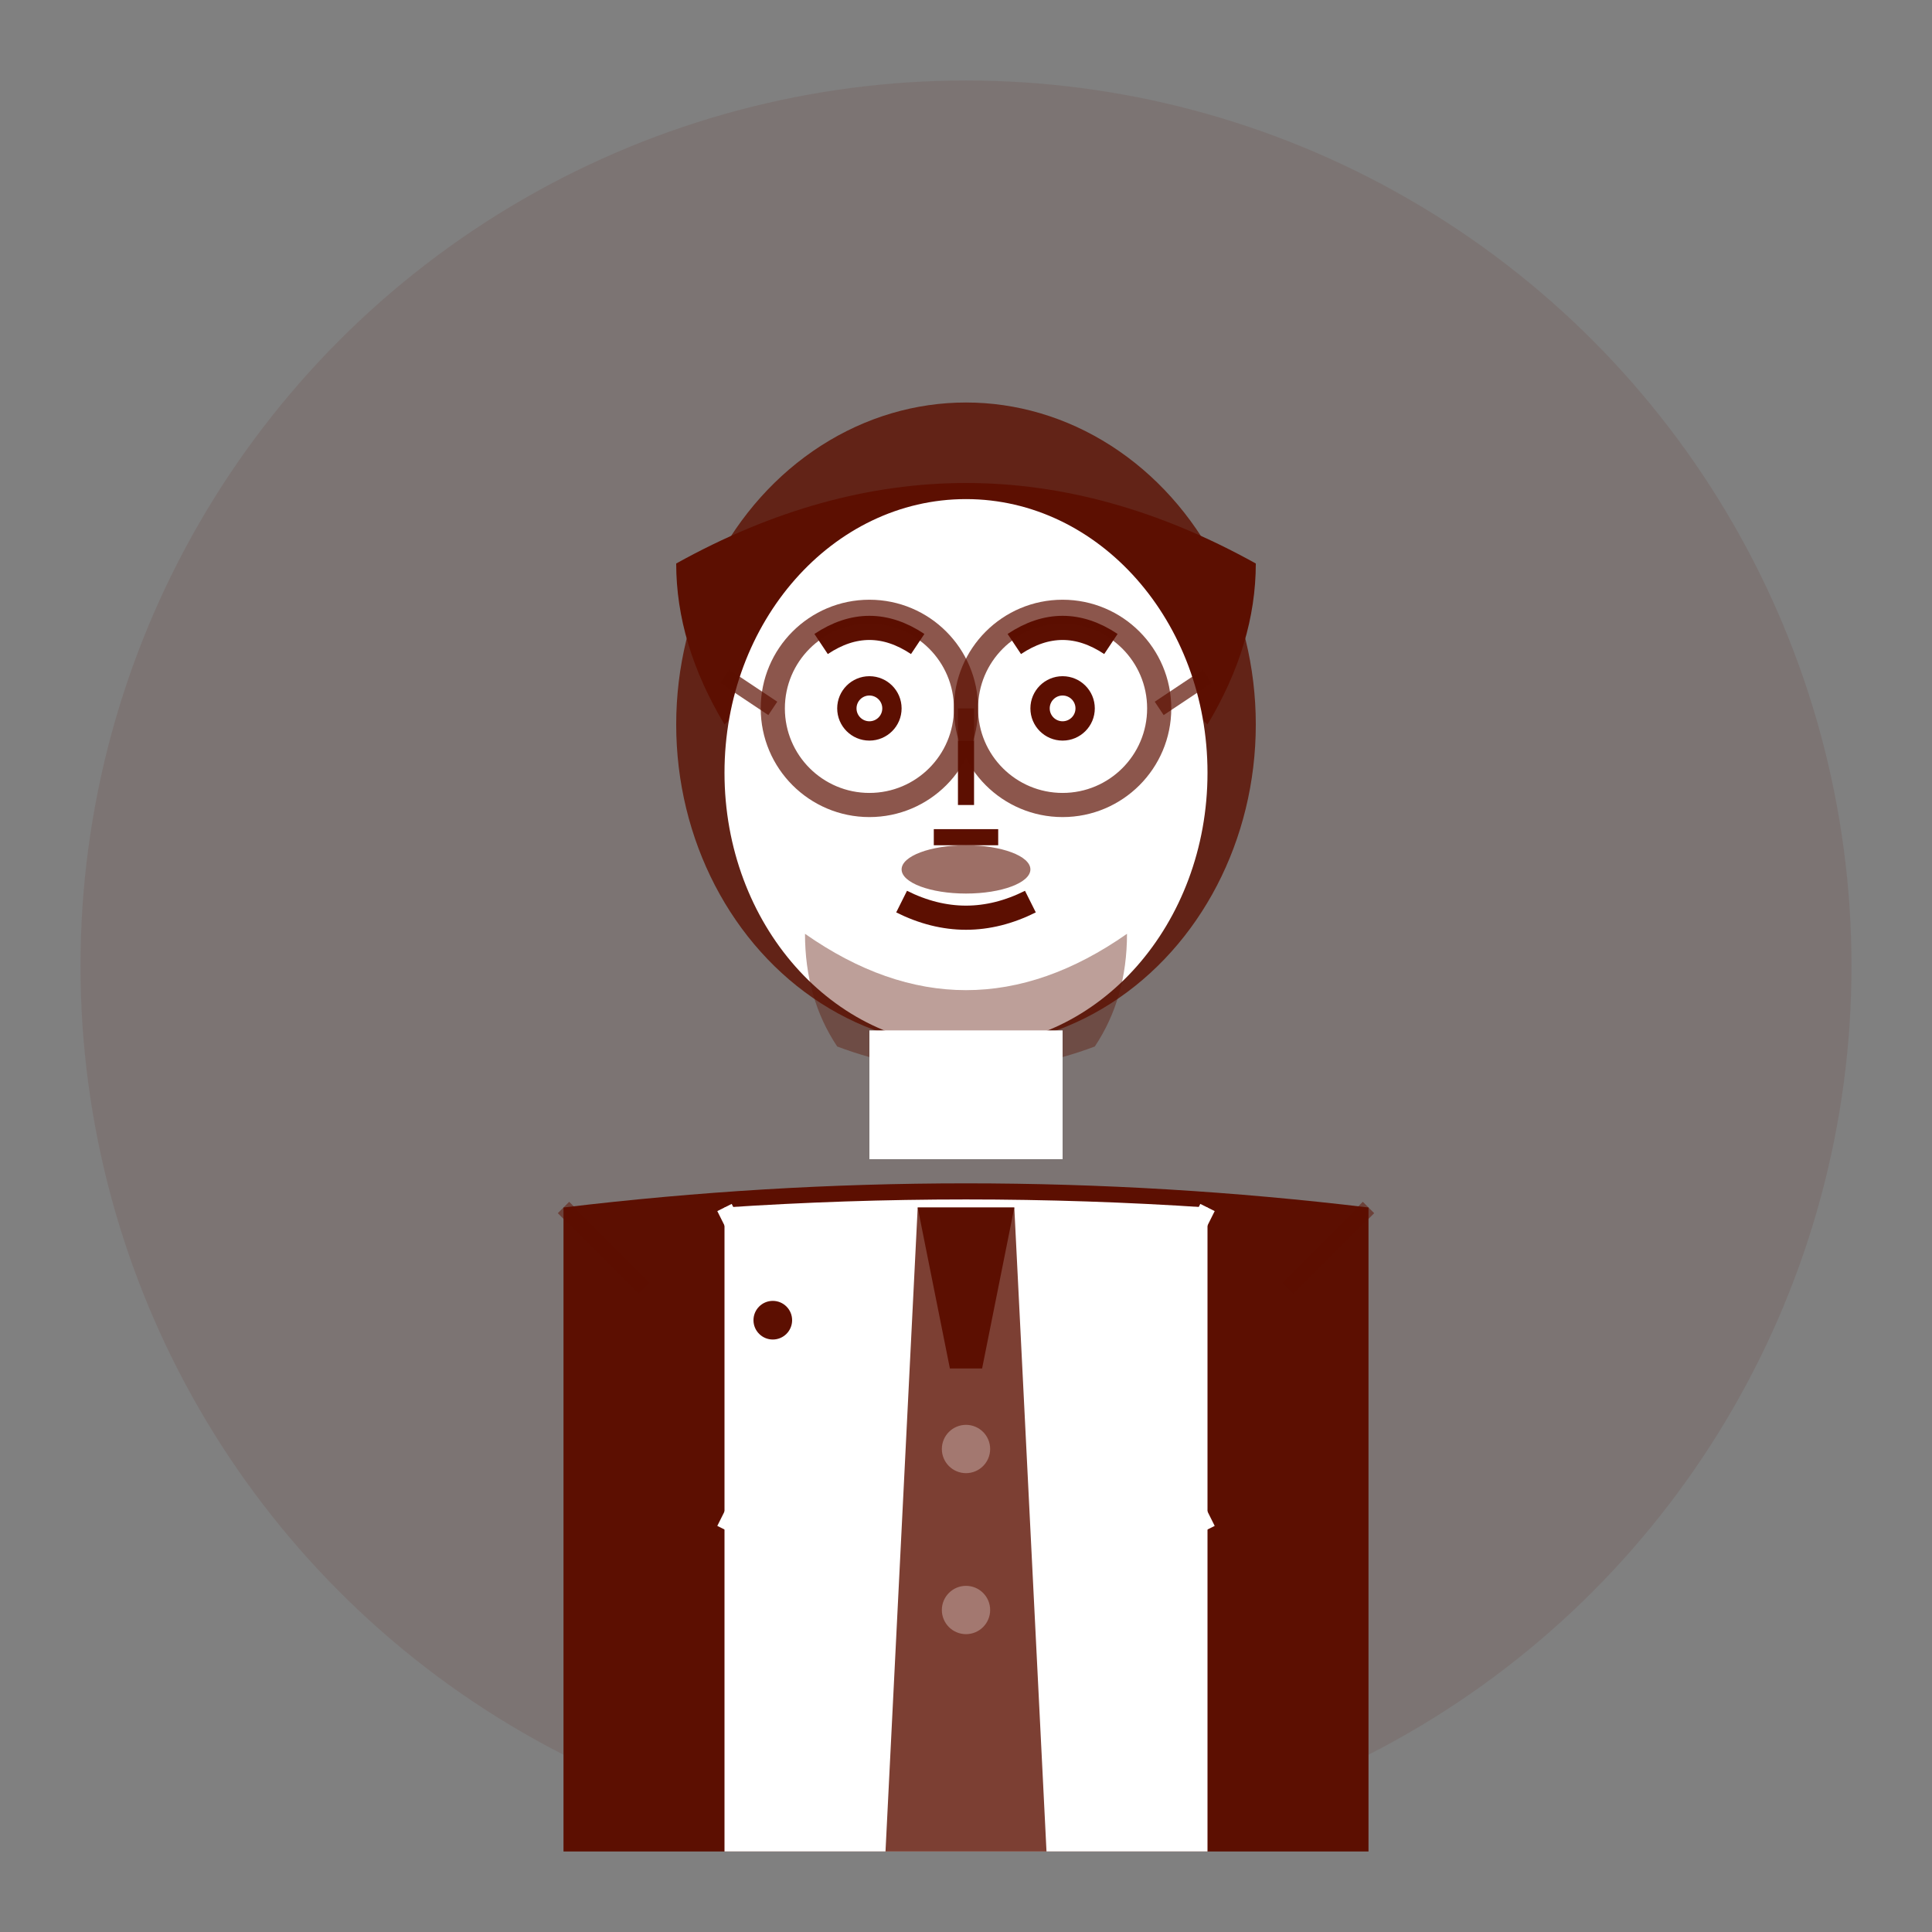 <svg viewBox="0 0 120 120" fill="none" xmlns="http://www.w3.org/2000/svg">
  <rect x="0" y="0" width="120" height="120" fill="#808080" stroke="none"/>
  <!-- Background circle -->
  <circle cx="60" cy="60" r="55" fill="#5c0f01" opacity="0.1"/>
  
  <!-- Head shape -->
  <ellipse cx="60" cy="45" rx="18" ry="20" fill="#5c0f01" opacity="0.8"/>
  
  <!-- Hair -->
  <path d="M42 35 Q60 25 78 35 Q78 40 75 45 Q60 30 45 45 Q42 40 42 35" fill="#5c0f01"/>
  
  <!-- Face -->
  <ellipse cx="60" cy="48" rx="15" ry="17" fill="white"/>
  
  <!-- Eyes -->
  <circle cx="54" cy="44" r="2" fill="#5c0f01"/>
  <circle cx="66" cy="44" r="2" fill="#5c0f01"/>
  <circle cx="54" cy="44" r="0.8" fill="white"/>
  <circle cx="66" cy="44" r="0.8" fill="white"/>
  
  <!-- Eyebrows -->
  <path d="M51 40 Q54 38 57 40" stroke="#5c0f01" stroke-width="1.5" fill="none"/>
  <path d="M63 40 Q66 38 69 40" stroke="#5c0f01" stroke-width="1.5" fill="none"/>
  
  <!-- Nose -->
  <path d="M60 46 L60 50 M58 52 L62 52" stroke="#5c0f01" stroke-width="1" fill="none"/>
  
  <!-- Mouth -->
  <path d="M56 56 Q60 58 64 56" stroke="#5c0f01" stroke-width="1.5" fill="none"/>
  
  <!-- Mustache (mature professional look) -->
  <ellipse cx="60" cy="54" rx="4" ry="1.5" fill="#5c0f01" opacity="0.6"/>
  
  <!-- Beard/facial hair -->
  <path d="M50 58 Q60 65 70 58 Q70 62 68 65 Q60 68 52 65 Q50 62 50 58" fill="#5c0f01" opacity="0.4"/>
  
  <!-- Neck -->
  <rect x="54" y="64" width="12" height="8" fill="white"/>
  
  <!-- Suit jacket -->
  <path d="M35 75 Q60 72 85 75 L85 115 L35 115 Z" fill="#5c0f01"/>
  
  <!-- Shirt -->
  <path d="M45 75 Q60 74 75 75 L75 115 L45 115 Z" fill="white"/>
  
  <!-- Tie -->
  <path d="M57 75 L63 75 L65 115 L55 115 Z" fill="#5c0f01" opacity="0.8"/>
  <path d="M57 75 L63 75 L61 85 L59 85 Z" fill="#5c0f01"/>
  
  <!-- Tie pattern -->
  <circle cx="60" cy="90" r="1.5" fill="white" opacity="0.3"/>
  <circle cx="60" cy="100" r="1.5" fill="white" opacity="0.3"/>
  
  <!-- Lapels -->
  <path d="M45 75 L50 85 L45 95" stroke="white" stroke-width="1" fill="none"/>
  <path d="M75 75 L70 85 L75 95" stroke="white" stroke-width="1" fill="none"/>
  
  <!-- Professional badge/pin -->
  <circle cx="48" cy="82" r="2" fill="white"/>
  <circle cx="48" cy="82" r="1.2" fill="#5c0f01"/>
  
  <!-- Glasses (professional look) -->
  <circle cx="54" cy="44" r="6" stroke="#5c0f01" stroke-width="1.5" fill="none" opacity="0.7"/>
  <circle cx="66" cy="44" r="6" stroke="#5c0f01" stroke-width="1.5" fill="none" opacity="0.7"/>
  <path d="M60 44 L60 46" stroke="#5c0f01" stroke-width="1" opacity="0.7"/>
  <path d="M48 44 L45 42" stroke="#5c0f01" stroke-width="1" opacity="0.7"/>
  <path d="M72 44 L75 42" stroke="#5c0f01" stroke-width="1" opacity="0.7"/>
  
  <!-- Shoulder details -->
  <line x1="35" y1="75" x2="40" y2="80" stroke="#5c0f01" stroke-width="1" opacity="0.5"/>
  <line x1="85" y1="75" x2="80" y2="80" stroke="#5c0f01" stroke-width="1" opacity="0.5"/>
</svg>
